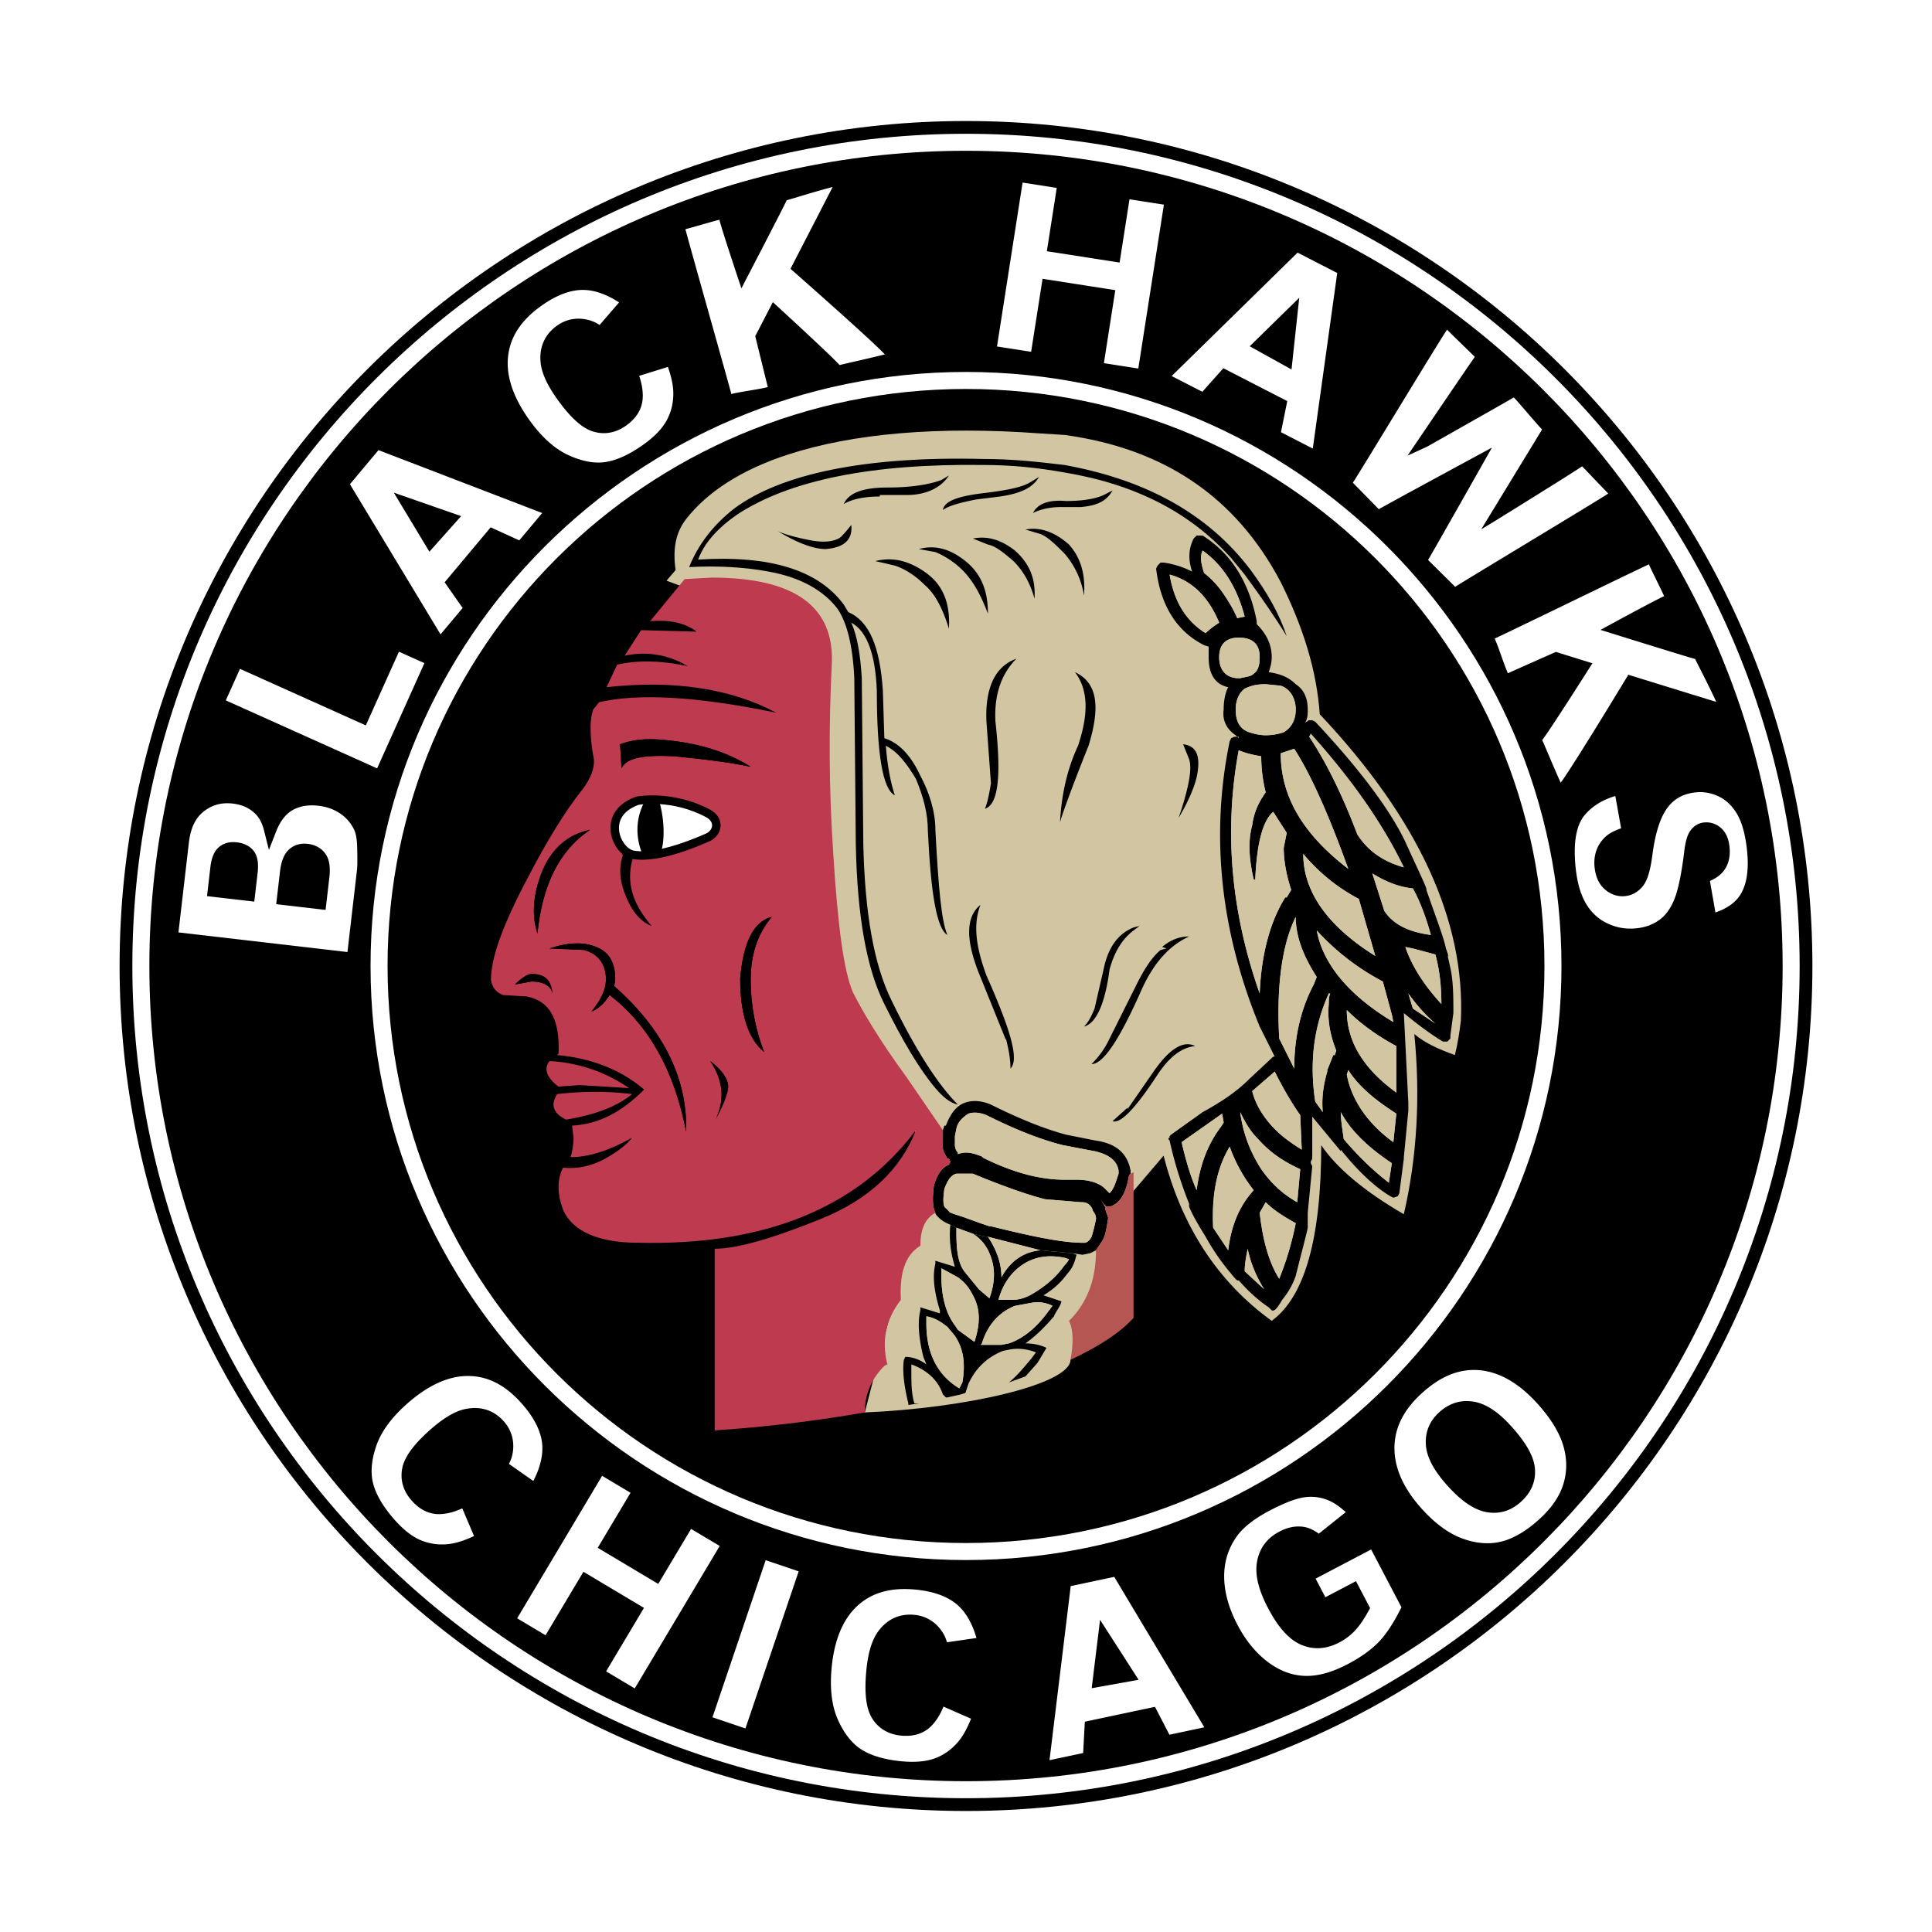 <svg xmlns="http://www.w3.org/2000/svg" width="2500" height="2500" viewBox="0 0 192.756 192.756"><g fill-rule="evenodd" clip-rule="evenodd"><path fill="#fff" d="M0 0h192.756v192.756H0V0z"/><path d="M11.932 96.38c0 46.484 37.883 84.303 84.446 84.303 46.563 0 84.446-37.818 84.446-84.303 0-46.487-37.883-84.307-84.446-84.307-46.563 0-84.446 37.82-84.446 84.307z"/><path d="M13.205 96.38c0 45.782 37.312 83.029 83.174 83.029s83.172-37.247 83.172-83.029c0-45.785-37.311-83.033-83.172-83.033S13.205 50.595 13.205 96.38z" fill="#fff"/><path d="M14.903 96.38c0 44.847 36.55 81.332 81.476 81.332 44.924 0 81.475-36.485 81.475-81.332 0-44.849-36.551-81.336-81.475-81.336-44.926 0-81.476 36.487-81.476 81.336z"/><path d="M36.969 96.38c0 32.68 26.651 59.266 59.41 59.266 32.758 0 59.409-26.586 59.409-59.266 0-32.682-26.65-59.27-59.409-59.27s-59.41 26.588-59.41 59.27z" fill="#fff"/><path d="M154.09 96.38c0 31.793-25.838 57.568-57.711 57.568-31.874 0-57.712-25.775-57.712-57.568 0-31.796 25.838-57.572 57.712-57.572 31.873 0 57.711 25.776 57.711 57.572z"/><path d="M46.776 137.282c-1.96-.031-4.018.887-6.115 2.727-1.582 1.388-2.632 2.819-3.123 4.255-.484 1.417-.588 2.682-.307 3.757.29 1.109.996 2.31 2.098 3.566.895 1.02 1.79 1.722 2.659 2.085a5.546 5.546 0 0 0 2.765.379c.8-.087 1.659-.387 2.542-.799l-1.174-2.764c-.81.371-1.554.562-2.255.577-1.045.023-1.992-.438-2.813-1.375-.842-.96-1.157-2.087-.909-3.26.234-1.111 1.164-2.367 2.842-3.84 1.361-1.194 2.534-1.861 3.584-2.039 1.462-.262 2.746.179 3.708 1.274a3.67 3.67 0 0 1 .85 1.663 3.926 3.926 0 0 1-.064 1.852c-.055.211-.157.45-.289.712l2.434 1.706c.648-1.254.961-2.446.894-3.548-.082-1.317-.759-2.711-2.012-4.139-1.621-1.846-3.36-2.759-5.315-2.789zM68.949 152.538l-3.274 5.489-6.04-3.603 3.274-5.49-2.834-1.69-8.478 14.214 2.835 1.69c.68-1.142 3.777-6.332 3.777-6.332l6.04 3.603-3.777 6.332 2.856 1.704 8.478-14.214-2.857-1.703zM76.393 155.659l-5.31 15.675 3.29 1.114 5.311-15.674-3.291-1.115zM85.556 160.203c-1.448 1.322-2.317 3.4-2.583 6.177-.2 2.096.016 3.858.643 5.238.619 1.365 1.41 2.355 2.351 2.946.972.609 2.308.999 3.972 1.158 1.351.13 2.483.027 3.365-.304.868-.325 1.632-.871 2.274-1.619.522-.612.943-1.418 1.303-2.324l-2.75-1.207c-.335.824-.746 1.474-1.247 1.966-.745.733-1.75 1.046-2.991.927-1.271-.122-2.272-.727-2.896-1.749-.591-.971-.776-2.522-.563-4.745.173-1.803.569-3.093 1.212-3.941.885-1.192 2.122-1.752 3.573-1.613a3.65 3.65 0 0 1 1.76.629c.502.348.914.816 1.222 1.392.104.191.195.436.278.716l2.942-.426c-.387-1.356-.977-2.44-1.781-3.195-.964-.904-2.411-1.454-4.303-1.635-2.445-.236-4.337.292-5.781 1.609zM106.826 158.246c-.129 1.058-1.871 15.359-2.117 17.367l3.357-.712c.045-.816.168-3.127.168-3.127l6.998-1.484 1.441 2.783 3.484-.738a51454.03 51454.03 0 0 1-8.99-15.011l-4.341.922zm2.092 10.189l.836-6.825 3.846 5.985-4.682.84zM123.35 153.345c-.834 1.213-1.23 2.526-1.213 4.014.018 1.511.463 3.107 1.322 4.744.816 1.558 1.83 2.801 3.012 3.695 1.158.878 2.348 1.337 3.635 1.402 1.289.066 2.758-.329 4.367-1.174 1.334-.699 2.404-1.478 3.182-2.312.723-.774 1.451-1.913 2.17-3.357l-3.025-5.765c-1.055.555-4.486 2.354-5.541 2.909l.973 1.855 3.053-1.603 1.412 2.689-.225.4c-.432.774-.85 1.375-1.279 1.835a5.789 5.789 0 0 1-1.562 1.185c-1.311.688-2.602.763-3.842.224-1.189-.518-2.264-1.715-3.283-3.659-.965-1.837-1.32-3.35-1.09-4.624.24-1.338.99-2.346 2.227-2.994.832-.438 1.65-.596 2.436-.471.539.086 1.031.343 1.5.677.607-.484 1.852-1.481 2.689-2.15-.529-.476-1.064-.879-1.611-1.124a4.5 4.5 0 0 0-2.369-.376c-.867.091-2.082.543-3.611 1.346-1.564.818-2.683 1.706-3.327 2.634zM139.123 144.479h.002c-.006 2.021.928 4.077 2.777 6.111 1.334 1.467 2.709 2.456 4.09 2.941 1.355.477 2.641.565 3.824.265 1.211-.308 2.475-1.056 3.758-2.221 1.248-1.134 2.062-2.336 2.422-3.573.365-1.249.352-2.49-.037-3.794-.395-1.322-1.275-2.742-2.617-4.22-1.82-2.002-3.748-3.106-5.729-3.283-1.98-.176-3.861.573-5.752 2.291-1.836 1.671-2.732 3.465-2.738 5.483zm5.348 3.812c-1.396-1.536-2.119-2.88-2.209-4.108-.094-1.29.352-2.392 1.322-3.274 1.002-.911 2.152-1.271 3.42-1.069 1.211.193 2.434.983 3.736 2.416 1.52 1.671 2.305 3.065 2.4 4.263.104 1.265-.363 2.378-1.387 3.309-1.002.909-2.152 1.259-3.428 1.039-1.208-.212-2.47-1.054-3.854-2.576zM17.804 93.027l16.861 1.959.955-8.217c.027-.237.053-.818.016-2.236-.025-.979-.18-1.496-.305-1.756a4.012 4.012 0 0 0-1.377-1.6c-.613-.424-1.345-.689-2.175-.785-1.01-.118-1.878.027-2.582.429-.694.397-1.246 1.111-1.642 2.122l-.725 1.855-.485-1.932c-.176-.703-.458-1.255-.839-1.639-.596-.601-1.34-.945-2.273-1.054-1.115-.13-2.063.126-2.899.78-.833.652-1.32 1.668-1.487 3.105-.002.003-.915 7.867-1.043 8.969zm6.933-3.146l-4.083-.474.337-2.898c.111-.955.393-1.609.861-2 .473-.394 1.071-.551 1.778-.469.746.086 1.314.379 1.688.868.373.489.499 1.204.385 2.184l-.333 2.864-.633-.075zm7.114.827l-4.294-.499.376-3.238c.124-1.072.425-1.803.918-2.236.506-.443 1.126-.626 1.845-.542.754.087 1.343.409 1.749.956.403.542.539 1.321.417 2.382l-.378 3.251-.633-.074zM22.53 69.877l15.095 6.783 4.719-10.499-2.541-1.142-3.305 7.354-12.556-5.643c-.388.868-1.023 2.28-1.412 3.147zM50.695 35.521c-.227 1.947.479 4.086 2.1 6.358 1.222 1.713 2.542 2.902 3.92 3.533 1.362.625 2.609.854 3.707.683 1.133-.177 2.397-.759 3.759-1.729 1.104-.788 1.893-1.608 2.341-2.436.442-.815.662-1.728.654-2.713-.006-.805-.217-1.69-.539-2.61l-2.868.892c.288.843.403 1.602.348 2.302-.081 1.042-.636 1.938-1.65 2.66-1.04.742-2.193.942-3.334.578-1.083-.344-2.239-1.396-3.535-3.212-1.052-1.474-1.599-2.708-1.67-3.771-.114-1.48.453-2.714 1.64-3.561a3.667 3.667 0 0 1 1.741-.679 3.918 3.918 0 0 1 1.835.249c.204.077.433.202.679.359l1.943-2.251c-1.183-.77-2.338-1.202-3.441-1.244-1.319-.051-2.773.482-4.32 1.586-2.001 1.426-3.083 3.064-3.31 5.006zM78.49 19.977c-.303.685-4.52 8.788-4.52 8.788s-1.874-5.578-2.197-6.842c-.92.235-2.469.708-3.39.942.362 1.422 4.22 15.023 4.583 16.446.92-.235 2.72-.456 3.641-.69-.274-1.076-1.255-5.085-1.255-5.085l1.757-3.39s6.056 5.551 6.654 6.278c.657-.167 3.03-.688 4.52-1.067-1.577-1.658-9.416-8.538-9.416-8.538s3.118-6.041 4.206-8.161c-1.762.449-4.083 1.191-4.583 1.319zM112.689 19.882l-.986 6.315-7.258-1.133.986-6.315-3.408-.533-2.553 16.352 3.406.532c.207-1.313 1.139-7.285 1.139-7.285l7.258 1.134s-.934 5.971-1.137 7.284l3.432.536c.227-1.45 2.326-14.901 2.555-16.352l-3.434-.535zM157.848 46.525c-1.018.701-8.574 5.379-8.574 5.379l-1.492.905s5.471-8.969 6.072-9.959c-.582-.593-2.24-2.603-2.822-3.196-1.004.584-8.629 4.9-8.629 4.9l-1.971.905s5.99-8.847 6.711-9.852c-.549-.559-2.033-1.967-2.77-2.717-.994 1.475-8.723 14.267-9.4 15.271l2.594 2.641c1.018-.594 11.281-6.141 11.281-6.141s-5.76 10.194-6.369 11.201c.588.599 2.086 2.061 2.701 2.686 1.016-.662 13.789-8.336 15.277-9.307-.732-.746-2.062-2.159-2.609-2.716zM34.912 48.311l9.041 14.979 2.205-2.631-1.796-2.564 4.593-5.484 2.853 1.303 2.287-2.729-16.332-6.276c-.547.651-2.305 2.75-2.851 3.402zm7.929 6.732l-3.55-5.891 6.718 2.341-3.168 3.55zM129.459 25.204c-.764.75-11.107 10.891-12.561 12.313l3.061 1.573 2.096-2.352 6.375 3.278-.627 3.105 3.174 1.631 2.439-17.515c-.758-.388-3.199-1.643-3.957-2.033zm-4.775 9.343l4.941-4.837-.77 7.15-4.171-2.313zM169.127 65.748c-.727-.179-9.445-2.904-9.445-2.904s5.162-2.826 6.35-3.366c-.393-.864-1.131-2.307-1.523-3.172-1.336.607-14.047 6.795-15.383 7.403.393.864.926 2.597 1.318 3.462 1.012-.459 4.785-2.13 4.785-2.13l3.646 1.135s-4.398 6.937-5.01 7.653c.279.618 1.209 2.862 1.846 4.262 1.354-1.844 6.748-10.77 6.748-10.77s6.494 2.007 8.771 2.706c-.75-1.655-1.888-3.81-2.103-4.279zM173.256 81.129c-.496-.803-1.096-1.355-1.83-1.691a4.235 4.235 0 0 0-2.281-.379c-1.189.13-2.094.623-2.762 1.504-.719.938-1.227 2.503-1.512 4.656-.203 1.597-.502 2.603-.939 3.159-.469.596-1.084.95-1.777 1.025-.725.08-1.422-.145-2.016-.65-.588-.5-.938-1.238-1.043-2.192-.139-1.249.252-2.327 1.127-3.117.377-.339.906-.591 1.516-.806l-.578-3.221c-1.234.365-2.236.966-3.014 1.854-.9 1.026-1.215 2.849-.932 5.417.162 1.474.523 2.674 1.078 3.563.539.866 1.238 1.489 2.139 1.904.914.42 1.852.57 2.869.458.855-.094 1.58-.358 2.221-.808.615-.434 1.115-1.099 1.484-1.976.404-.953.746-2.559 1.018-4.771.129-1.124.332-1.811.656-2.221.418-.565.945-.737 1.312-.776a2.177 2.177 0 0 1 1.713.549c.473.415.758 1.037.846 1.85.104.938-.074 1.731-.525 2.358-.324.449-.805.807-1.426 1.073.137.792.377 2.155.549 3.145 1.158-.396 2.008-.991 2.504-1.799.637-1.038.852-2.539.643-4.458-.177-1.594-.525-2.821-1.04-3.65z" fill="#fff"/><path d="M111.361 120.854l4.732-5.554c1.797 7.041 5.393 12.583 10.785 16.479 3.297-2.398 4.943-8.239 4.943-17.526 1.498 2.247 4.344 4.643 8.24 6.889 1.348-5.841 1.646-11.832 1.047-17.976 1.049.898 2.396 1.498 4.045 2.1.301-1.201.451-2.248.6-3.446.449-9.888-4.193-20.074-14.08-30.561-.301-4.345-1.648-8.688-3.895-13.183-4.494-8.539-11.686-13.332-21.572-14.682l-2.396-.149c-10.188-.75-18.727 0-25.168 2.099-4.644 1.497-8.09 3.745-10.187 6.441-1.049 1.347-1.348 2.995-1.049 5.092l-.908 1.06 13.361 4.911-.346 22.119 4.839 19.009 8.641 11.061-6.712 25.882c10.071-.421 20.467-2.798 20.525-5.245l5.289-13.352-.734-1.468z" fill="#d1c6a1"/><path d="M98.117 46.391c2.996 0 5.543.3 8.09.749 7.189 1.199 12.584 4.045 16.627 8.54l1.35 1.648c1.648 2.246 2.996 4.193 4.193 6.141-.748-2.247-1.947-4.344-3.594-6.591-4.195-5.542-10.336-8.988-18.576-10.486-2.547-.299-5.094-.6-8.09-.6-11.836-.299-20.224 1.499-24.867 4.944-2.098 1.647-3.597 3.596-4.495 5.843 2.846-.15 5.543 0 7.939.449 3.297.599 5.542 1.947 6.891 3.745.9 1.348 1.499 3.596 1.648 6.891l.15 16.629c.149 7.04 1.047 12.283 2.846 15.878 1.795 3.596 3.445 6.441 5.092 8.39.749.898 1.499 1.497 2.247 1.647-1.947-1.948-4.194-5.393-6.591-10.336-1.799-3.596-2.698-8.839-2.846-15.73l-.15-16.479c-.149-2.397-.449-4.194-1.048-5.543 1.647.899 2.397 3.296 2.548 6.742 0 6.441.598 9.887 1.796 10.486-.447-1.348-.747-2.996-.897-4.942 1.198.598 2.096 1.795 2.996 3.293.75 1.799 1.199 3.447 1.199 5.244.299 6.292.897 9.737 1.947 10.337-.6-1.349-.899-4.793-1.199-10.486 0-1.798-.599-3.745-1.497-5.393-.899-1.948-2.098-3.297-3.595-3.746l-.15-4.793c-.299-4.344-1.347-6.892-3.446-7.79l-.449-.748c-2.546-3.447-7.34-4.944-14.531-4.495.6-1.648 1.947-3.146 3.896-4.495 5.241-3.444 13.481-5.093 24.566-4.943z"/><path d="M119.988 53.433h-.6l-.299.298c-.449.9-.602 1.949-.15 3.296a9.058 9.058 0 0 0-2.846-.899h-.301l-.299.299-.148.299c.447 3.746 2.096 6.293 4.791 7.642l.451.149v-.149 1.198c0 1.649.6 2.697 1.947 2.997-.301.599-.449 1.348-.449 2.247-.15 1.048.299 1.946 1.199 2.546l.299.3v-.149h-.449l-.301.149-.148.3c-1.949 9.438-.9 19.025 2.994 28.463l1.5 2.996c-.15 0-.15 0-.301.149l-2.246 2.098.299-.15-.299.15c-1.348 1.348-2.996 2.396-4.645 3.296l-3.146 2.247-.148.148v.15c-.15 0-.15.15 0 .299a40.263 40.263 0 0 0 1.947 6.293v.3c.299.747.898 1.799 1.646 2.995a22.578 22.578 0 0 0 2.098 3.146c.75.899 1.049 1.348 1.199 1.197 1.049 1.201 2.096 2.1 2.996 2.697l.299.3c.301.149.6-.3 1.049-1.048.6-.748 1.049-1.5 1.348-2.397.6-2.396 1.049-4.045 1.199-4.794v-1.497l.449-4.645-.148-.3v-.15l.148-.299v-4.195l2.848 3.447v-.151c1.797 2.249 3.443 3.746 4.941 4.645l.301.149.449-.149.15-.301.449-3.444v-.15l.449-4.644v-.749l-.449-8.987c1.797 1.497 3.146 2.396 3.895 2.846h.449l.299-.3v-.3l.301-2.246c0-1.499 0-3.147-.301-4.495l-.299-1.348c.15.449.15.15-.15-.599-.15-.899-.898-2.846-1.947-5.843.148 0-.6-1.499-2.098-4.794-1.498-3.146-4.492-7.19-8.988-11.985l-.299-.149h-.299c-.15 0-.15.149-.301.149l-.148.151c.299-.451.299-.899.299-1.348 0-1.049-.299-1.948-1.199-2.547-.748-.749-1.646-1.048-2.695-1.198.148-.45.299-.899.299-1.499 0-1.349-.6-2.396-1.498-3.295v-.301c-.748-3.894-2.547-6.741-5.393-8.537zm4.196 8.088l-.75.151c-.299-.749-.748-1.499-1.348-2.398-.6-.898-1.35-1.648-1.949-2.097-.299-.898-.447-1.648-.148-2.248 2.097 1.499 3.445 3.746 4.195 6.592zm-2.547.599c-.449.3-.9.6-1.35 1.05-1.947-1.2-3.146-3.147-3.594-5.842 2.246.599 3.895 2.246 4.944 4.792zm4.043 3.446c0 .749-.148 1.348-.598 1.649-.299.299-.75.299-1.35.448h-.148c-1.199 0-1.947-.749-1.947-2.097 0-1.349.748-1.948 1.947-1.948 1.348 0 2.096.599 2.096 1.948zm.599 2.697l1.5.15c.898.299 1.496 1.198 1.496 2.396 0 1.048-.447 1.797-1.197 2.247a5.613 5.613 0 0 1-1.799.299c-.6 0-1.197-.149-1.646-.299-.9-.301-1.348-1.05-1.348-2.247 0-.899.299-1.648.898-2.097.6-.299 1.198-.449 2.096-.449zm1.5 6.89l1.346-.449c1.65 2.547 3.447 6.591 5.395 11.984-4.495-3.444-6.741-7.189-6.741-11.535zm-4.195-.299c.748.299 1.348.449 2.248.598 0 1.199.148 2.398.447 3.597-.748 1.048-1.197 2.097-1.348 3.294-.449 1.648-.299 3.446.15 5.393.15 0 .15.15.15.15.148-3.745.748-5.992 1.797-6.891l1.348 2.098-.299 1.498c0 1.348.299 2.847.75 4.195l-.451.75h-.148c-1.5 2.396-2.396 5.691-2.549 9.586-2.845-8.089-3.593-16.179-2.095-24.268zm7.041-1.348l.15-.3c3.895 4.344 7.039 8.689 9.287 13.332-2.098-.6-3.596-1.648-4.645-3.294-1.646-4.346-3.294-7.491-4.792-9.738zm4.943 16.178l1.646 5.694c-4.793-2.997-7.189-6.442-7.189-10.188a18.24 18.24 0 0 0 5.543 4.494zm-6.293 1.798c0 1.947.75 3.896 2.098 5.993l-.299.748c-1.35 2.548-1.949 5.394-1.949 8.39l-1.496-2.996c-.299-5.244.299-9.438 1.646-12.135zm11.686-2.846c.748 1.349 1.348 2.996 1.797 4.645-2.246-.3-3.744-1.05-4.643-2.397l-1.199-3.745c1.199.748 2.547 1.348 4.045 1.497zm-.75 5.842l.75.151 2.248.599c.449 1.647.598 3.296.598 4.943-1.797-1.948-2.995-3.895-3.596-5.693zm.75 6.143l-.449-1.499c.748 1.049 1.646 2.098 2.697 2.996l-2.248-1.497zm-2.098.599l.15.748c-4.494-2.695-7.041-5.841-7.641-9.138a23.883 23.883 0 0 0 6.592 5.093l.899 3.297zm-6.142-2.098c-.148.3-.148.75-.148 1.049-.15 1.648.148 3.146.748 4.645l-.148.45h-.15l-.6 1.497v.149c-.299 1.049-.6 2.397-.449 4.045l-.75-1.05c-.598-3.895-.148-7.489 1.35-10.785h.147zm1.648 8.089l.15-.448c1.049 1.647 2.695 2.997 4.793 4.344l-.299 2.847c-2.695-1.949-4.195-4.346-4.644-6.743zm-.301 6.442c-.148-1.05-.297-1.948-.297-2.696 1.047 1.947 2.844 3.595 5.092 5.093l-.299 1.948c-1.349-1.048-2.845-2.397-4.496-4.345zm-4.343-2.396l.15 3.444c-1.197-.748-2.246-1.497-3.146-2.547-.896-1.048-1.496-2.097-1.797-3.295l2.248-1.947c.898 1.797 1.797 3.296 2.545 4.345zm4.644-10.486c1.35 1.348 2.996 2.546 4.943 3.596v4.643c-3.294-2.398-4.943-5.094-4.943-8.239zm-4.644 15.878l-.299 3.296c-1.348-.75-2.547-1.8-3.594-3.296-1.049-1.648-1.799-3.445-2.1-5.692.451.897.9 1.798 1.799 2.696 1.198 1.348 2.547 2.246 4.194 2.996zm-10.336 2.097c-.598-1.349-1.049-2.847-1.498-4.793l4.045-2.847.15.898-.301.45c-1.347 1.799-2.096 3.896-2.396 6.292zm5.693 0c-1.498 1.648-2.248 3.596-2.547 5.993l-1.498-2.248c-.15-3.146.299-5.842 1.648-8.089a15.364 15.364 0 0 0 2.397 4.344zm.598 2.248l.6-1.049c.9.898 1.949 1.498 2.996 2.097a30.843 30.843 0 0 1-1.646 5.542c-1.05-1.646-1.65-3.894-1.95-6.59zm.451 7.639l-1.947-1.797c0-.75.148-1.498.299-2.247.3 1.497.898 2.847 1.648 4.044z"/><path d="M123.434 61.672l.75-.151c-.75-2.846-2.098-5.094-4.195-6.592-.299.6-.15 1.349.148 2.248.6.449 1.35 1.199 1.949 2.097.6.899 1.049 1.649 1.348 2.398zM120.287 63.17c.449-.45.9-.75 1.35-1.05-1.049-2.546-2.697-4.193-4.943-4.792.447 2.694 1.646 4.642 3.593 5.842zM125.082 67.215c.449-.301.598-.9.598-1.649 0-1.349-.748-1.948-2.096-1.948-1.199 0-1.947.599-1.947 1.948 0 1.348.748 2.097 1.947 2.097h.148c.6-.149 1.051-.149 1.35-.448zM127.779 68.413l-1.5-.15c-.898 0-1.496.15-2.096.45-.6.449-.898 1.198-.898 2.097 0 1.197.447 1.946 1.348 2.247.449.149 1.047.299 1.646.299.75 0 1.35-.149 1.799-.299.75-.45 1.197-1.199 1.197-2.247 0-1.199-.597-2.098-1.496-2.397zM129.125 74.704c-.447.15-.896.3-1.346.449 0 4.345 2.246 8.09 6.74 11.535-1.947-5.393-3.744-9.437-5.394-11.984zM125.832 75.453c-.9-.149-1.5-.299-2.248-.598-1.498 8.088-.75 16.179 2.096 24.268.152-3.895 1.049-7.19 2.549-9.586h.148l.451-.75c-.451-1.349-.75-2.848-.75-4.195l.299-1.498-1.348-2.098c-1.049.899-1.648 3.146-1.797 6.891 0 0 0-.15-.15-.15-.449-1.947-.6-3.745-.15-5.393.15-1.197.6-2.247 1.348-3.294a14.767 14.767 0 0 1-.448-3.597zM130.775 73.206l-.15.3c1.498 2.248 3.146 5.393 4.793 9.738 1.049 1.646 2.547 2.695 4.645 3.294-2.249-4.643-5.393-8.988-9.288-13.332zM137.215 95.377l-1.646-5.694a18.226 18.226 0 0 1-5.543-4.494c-.001 3.747 2.396 7.191 7.189 10.188zM131.373 97.475c-1.348-2.097-2.098-4.045-2.098-5.993-1.348 2.697-1.945 6.891-1.646 12.134l1.496 2.996c0-2.996.6-5.842 1.949-8.39l.299-.747zM142.758 93.28c-.449-1.648-1.049-3.296-1.797-4.645-1.498-.148-2.846-.749-4.045-1.498l1.199 3.745c.899 1.348 2.397 2.098 4.643 2.398zM140.961 94.629l-.75-.151c.602 1.799 1.799 3.745 3.596 5.693 0-1.647-.148-3.296-.598-4.943l-2.248-.599zM140.512 99.122l.449 1.499 2.248 1.497c-1.051-.898-1.949-1.947-2.697-2.996zM139.014 101.968l-.15-.748-.898-3.297a23.898 23.898 0 0 1-6.592-5.093c.599 3.297 3.146 6.442 7.64 9.138zM132.572 100.171c0-.299 0-.749.148-1.049h-.148c-1.498 3.296-1.947 6.891-1.35 10.785l.75 1.05c-.15-1.647.15-2.996.449-4.045v-.149l.6-1.497h.15l.148-.45c-.598-1.5-.897-2.997-.747-4.645zM134.52 106.763l-.15.448c.449 2.397 1.949 4.794 4.645 6.742l.299-2.847c-2.099-1.346-3.746-2.696-4.794-4.343zM133.771 110.957c0 .748.148 1.646.297 2.696 1.65 1.947 3.146 3.297 4.496 4.345l.299-1.948c-2.248-1.498-4.045-3.146-5.092-5.093zM129.875 114.701l-.15-3.444c-.748-1.049-1.646-2.548-2.545-4.345l-2.248 1.947c.301 1.198.9 2.247 1.797 3.295.9 1.05 1.949 1.799 3.146 2.547zM139.312 104.366c-1.947-1.05-3.594-2.248-4.943-3.596 0 3.146 1.648 5.842 4.943 8.238v-4.642zM129.426 119.945l.299-3.296c-1.646-.75-2.996-1.648-4.193-2.996-.898-.898-1.348-1.799-1.799-2.696.301 2.247 1.051 4.044 2.1 5.692 1.046 1.497 2.245 2.546 3.593 3.296zM117.891 113.953c.449 1.946.9 3.444 1.498 4.793.301-2.396 1.049-4.493 2.396-6.291l.301-.45-.15-.898-4.045 2.846zM125.082 118.746a15.336 15.336 0 0 1-2.396-4.344c-1.35 2.247-1.799 4.943-1.648 8.089l1.498 2.248c.298-2.397 1.048-4.344 2.546-5.993zM126.279 119.945l-.6 1.049c.301 2.696.9 4.943 1.949 6.59a30.761 30.761 0 0 0 1.646-5.542c-1.045-.599-2.094-1.198-2.995-2.097zM124.184 126.836l1.947 1.797c-.75-1.197-1.348-2.547-1.648-4.044-.151.749-.299 1.497-.299 2.247z" fill="#d1c6a1"/><path d="M112.648 117.249l.15-.149v-.301c-.301-1.648-1.35-2.696-3.447-2.997l-2.996-.598c-2.246-.601-4.793-1.648-7.488-2.996-1.049-.448-1.95-.448-2.698-.15-.75.3-1.348 1.049-1.797 2.247h-.15l-.151.45v1.796c0 .301.301.749.451 1.049h.149l.15.299v.15l-.15.15c-.749.3-1.199 1.049-1.498 2.097-.15 1.198-.15 2.098.149 2.697 0 .147.149.3.3.449.149.149.449.449 1.199.75l.599.298 1.648.601.598.148.752.149h.148l5.244 1.35 3.146.299 1.047.15.75-.15.598-.299.6-.899c.299-.45.449-1.198.6-2.247v-.149c-.15-.449-.301-.75-.301-1.049l-.449-.75.301.45.299.3h.299c1.05-.299 1.648-1.349 1.948-3.145zm-1.048-.45v.301c-.301.898-.449 1.497-.9 1.945l-.449-.448c-.598-.599-1.646-.898-2.846-.898h-1.197c-2.547 0-5.242-.748-8.24-2.248h.15c-1.049-.449-1.797-.598-2.547-.3v-.149a1.138 1.138 0 0 1-.299-.748v-.299-.601l.149-.749c.15-.749.75-1.198 1.199-1.497.45-.149 1.047-.149 1.799.15 2.695 1.347 5.242 2.396 7.639 2.996l3.146.6c1.347.296 2.245.897 2.396 1.945zm-16.18.301h1.648c3.596 1.497 5.992 2.246 7.189 2.545l3.598.301h.148c.449 0 .898.298 1.049.898.15.15.299.45.299.749a15.12 15.12 0 0 1-.449 1.797c-.148.301-.299.45-.6.601h-.299c-1.947 0-4.943-.601-9.137-1.648h-.152l-.896-.3-1.649-.599c-.899-.302-1.498-.449-1.498-.6l-.299-.3c-.301-.149-.301-.899-.15-1.947.3-.748.599-1.348 1.198-1.497z"/><path d="M111.6 117.1v-.301c-.15-1.048-1.049-1.648-2.396-1.946l-3.146-.6c-2.396-.6-4.943-1.649-7.639-2.996-.752-.3-1.35-.3-1.799-.15-.449.299-1.049.748-1.199 1.497l-.149.749v.9c0 .299.149.6.299.748v.149c.75-.298 1.499-.149 2.547.3h-.15c2.998 1.5 5.693 2.248 8.24 2.248h1.197c1.199 0 2.248.3 2.846.898l.449.448c.45-.447.599-1.046.9-1.944zM97.068 117.1H95.42c-.599.149-.898.749-1.197 1.497-.151 1.048-.151 1.798.15 1.947l.299.3c0 .15.599.298 1.498.6l1.649.599.896.3h.152c4.193 1.048 7.189 1.648 9.137 1.648h.299c.301-.15.451-.3.6-.601.15-.449.301-1.048.449-1.797a1.14 1.14 0 0 0-.299-.749c-.15-.601-.6-.898-1.049-.898h-.148l-3.598-.301c-1.197-.299-3.594-1.048-7.19-2.545z" fill="#d1c6a1"/><path d="M112.799 117.1l-.15.149c-.301 1.796-.898 2.846-1.949 3.146h-.3l-.299-.3-.301-.45.449.75c0 .299.15.6.301 1.049v.149c-.15 1.049-.301 1.797-.6 2.247l-.6.899c0 2.696-.748 4.943-2.395 6.74l-.301.3c.449.899.449 2.247.15 3.894 2.846-1.348 4.943-2.694 6.291-4.193v-14.53l-.296.15z" fill="#b65652"/><path d="M94.071 114.103v-1.347l-3.595-5.244c-2.846-3.895-4.494-6.74-5.392-8.539-.899-2.097-1.499-6.591-1.948-13.782-.45-6.591-.45-12.883-.15-18.875.301-5.842-3.744-8.689-11.984-8.689l-2.695.15-3.445 4.194c1.947-.149 3.445.15 4.645 1.049l-5.543-.15-1.648 2.547c2.096-.45 4.344-.15 6.292 1.049-2.696-.6-5.094-.6-7.04-.151l-1.05 2.248c6.741-.75 12.434.149 16.928 2.546-7.939-1.648-13.783-1.947-17.677-1.048l-.6.749-.149.6c-.15.749-.15 2.097.149 3.894.3 1.049-.149 2.247-1.048 3.446-1.798 2.247-3.595 5.243-5.394 8.688-2.546 4.793-3.745 8.09-3.745 10.337.149.749.449 1.197 1.199 1.498l2.396.149c2.249.45 3.297 2.247 3.147 5.692l-.15.151c3.446.298 6.442 1.497 8.69 3.443-2.248 2.248-4.496 3.445-7.192 3.596l.149 1.198c0 .75-.149 1.498-.3 1.947 1.949 0 4.045-.749 6.143-1.947-.448.6-1.348 1.35-2.696 2.098-1.348.749-2.846 1.049-4.195.899-.599 1.198-.599 2.545 0 4.193.9 2.097 3.446 3.297 7.491 3.297 12.583.3 21.872-3.446 27.714-11.235-1.498 3.895-4.643 6.89-9.438 8.838-4.794 1.947-8.388 2.996-10.636 2.996v18.126c6.591-.45 11.535-1.198 14.979-1.797 0-1.948.75-3.446 1.949-4.644l.299-.151c-.6-2.396-.15-4.494 1.348-6.44-.15-2.696.449-4.494 1.948-5.393 0-1.648.45-2.697 1.497-3.296-.299-.6-.299-1.499-.149-2.697.298-1.048.749-1.797 1.498-2.097l.15-.301-.15-.299h-.149c-.149-.3-.451-.748-.451-1.049v-.447h-.002zM53.625 93.13c-.599-1.797-.449-3.895.45-6.142.898-2.246 2.545-3.744 4.793-4.194-3.145 2.096-4.792 5.693-5.243 10.336zm8.239-18.875c1.199-.449 2.546-.6 4.195-.449 3.595.298 6.443 1.198 8.838 2.696-2.097-.45-4.643-.749-7.64-1.049-2.995-.149-4.794.15-5.243 1.199l-.15-2.397zm9.967 9.082c-.454.84-2.241 1.53-2.453 1.635-3.571 1.764-6.283.774-6.325.946-.527 2.117.009 4.216 1.958 6.462-1.199-.449-2.098-1.647-2.697-3.295-.45-1.198-.615-2.42-.165-3.769 0 0-3.012-2.453-.129-5.035l-.947-.086c.75-.899 3.12-1.534 6.369-.818 5.078 1.119 4.604 2.323 4.604 2.323.302.561-.215 1.637-.215 1.637zM60.366 96.875c-.299-1.199-1.048-1.798-2.096-2.097l-3.446-.149c1.347-.45 2.547-.601 3.595-.45 1.648.299 2.546 1.049 2.847 2.396.149.6.149 1.348 0 1.798 4.943 4.345 7.34 9.288 7.19 14.531-1.198-6.142-3.744-10.636-7.64-13.632-.45.748-1.049 1.349-1.797 1.647 1.196-1.497 1.648-2.696 1.347-4.044zm16.629-5.393c-1.499 1.798-2.098 3.896-2.098 6.292s.449 4.943 1.348 7.189c-1.647-1.348-2.396-3.894-2.396-7.34.3-3.595 1.347-5.691 3.146-6.141zm-6.142 14.382c1.198.898 1.797 1.797 1.797 2.546 0 .599-.449 1.798-1.348 3.444 1.048-1.947.899-4.044-.449-5.99zm-15.729-6.742c-.15-.749-.9-1.199-2.098-1.199l-1.648.3c.749-.748 1.348-1.048 1.648-1.048 1.348 0 1.948.599 2.098 1.947z" fill="#bd3a4f"/><path d="M54.076 86.988c-.899 2.248-1.049 4.345-.45 6.142.45-4.643 2.097-8.24 5.243-10.336-2.248.45-3.895 1.948-4.793 4.194zM66.059 73.806c-1.649-.15-2.997 0-4.195.449l.151 2.397c.449-1.049 2.248-1.349 5.243-1.199 2.997.301 5.543.599 7.64 1.049-2.396-1.498-5.244-2.398-8.839-2.696zM58.27 94.778c1.048.299 1.797.898 2.096 2.097.3 1.348-.151 2.547-1.348 4.045.749-.299 1.348-.899 1.797-1.647 3.896 2.996 6.441 7.49 7.64 13.632.15-5.243-2.247-10.187-7.19-14.531.149-.45.149-1.198 0-1.798-.3-1.348-1.199-2.098-2.847-2.396-1.048-.15-2.248 0-3.595.45l3.447.148zM74.897 97.774c0-2.397.599-4.494 2.098-6.292-1.799.45-2.846 2.546-3.146 6.142 0 3.446.748 5.992 2.396 7.34-.899-2.246-1.348-4.793-1.348-7.19zM72.65 108.41c0-.749-.599-1.647-1.797-2.546 1.348 1.945 1.497 4.043.449 5.99.899-1.646 1.348-2.845 1.348-3.444zM53.026 97.923c1.198 0 1.948.45 2.098 1.199-.15-1.348-.75-1.947-2.098-1.947-.3 0-.899.3-1.648 1.048l1.648-.3zM94.671 116.2l.15-.15v-.151l-.15.301zM107.404 125.188l-.447-.15-3.146-.299c-1.648.149-2.996 1.048-3.896 2.696 0-1.35-.449-2.696-1.348-4.046h-.148l-.752-.149-.598-.148a4.107 4.107 0 0 1 1.646 1.946c.602 1.348.602 2.846 0 4.494l-1.049-.899-1.346-1.646c-.75-.9-.9-2.247-.9-4.046v-.449l-.599-.298c-.15 1.347 0 2.695.449 4.192l-1.948-.599v.299c-.299 1.199-.149 2.698.449 4.645v.3l-1.946-.6v.3c-.3 1.198-.15 2.847.3 4.644l.299.749c-.599-.45-1.348-.749-2.098-.749l-.149.299c-.151 1.051 0 2.547.45 4.345v.151l1.049-.151h-.449c-.301-1.048-.301-1.946-.301-3.146v-.748c1.648.601 2.696 1.648 3.145 2.996l.301.299h.149l1.349-.299.449-.149.299-.898c.749-1.647 1.948-2.697 3.448-3.296l.748-.15c.898-.148 1.797 0 2.545.3l-.449.599c-.748.9-1.498 1.799-2.246 2.397l1.646-.599 1.199-1.347.898-1.499c-.598-.3-1.348-.45-2.098-.45 1.049-.748 1.947-1.648 2.848-2.697.15-.449.6-.898.748-1.496l-1.797-.6c.748-.449 1.498-1.051 2.098-1.798l.6-.751c.299-.45.448-.9.598-1.499zm-4.494 4.793c.75-.148 1.498 0 2.098.3l-.449.599c-1.199 1.647-2.547 2.697-3.895 3.146l-.75.15h-2.095l.148-.15c.6-1.948 1.799-3.146 3.295-3.745l1.648-.3zm3.297-3.744c-1.049 1.496-2.396 2.396-3.445 2.996-.6.299-1.199.449-1.648.449h-1.498c.451-1.649 1.35-2.847 2.547-3.597 1.197-.748 2.545-.897 4.045-.599l.449.149c-.151.303-.302.451-.45.602zm-12.285 1.048v-.749l1.647.899c.6.448 1.049.899 1.499 1.798.75 1.348.75 2.845.15 4.644l-1.649-1.198-.299-.449c-.897-1.2-1.348-2.849-1.348-4.945zm.6 5.093l.749.9c.899 1.347 1.049 2.845.749 4.643l-.3.6c-2.247-1.348-3.295-3.596-3.295-6.442v-.749c.898.149 1.497.599 2.097 1.048z"/><path d="M105.008 130.281c-.6-.3-1.348-.448-2.098-.3l-1.648.3c-1.496.599-2.695 1.797-3.295 3.745v.15h1.947l.75-.15c1.348-.449 2.695-1.499 3.895-3.146l.449-.599zM102.762 129.233c1.049-.601 2.396-1.5 3.445-2.996.148-.151.299-.3.449-.601l-.449-.149c-1.5-.299-2.848-.149-4.045.599-1.197.75-2.096 1.947-2.547 3.597h1.498c.449 0 1.049-.151 1.649-.45zM93.922 126.536v.749c0 2.096.45 3.745 1.348 4.944l.299.449 1.649 1.198c.6-1.799.6-3.296-.15-4.644-.45-.898-.899-1.35-1.499-1.798l-1.647-.898zM95.271 133.278l-.749-.9c-.6-.449-1.199-.898-2.098-1.049v.749c0 2.847 1.048 5.095 3.295 6.442l.3-.6c.301-1.797.15-3.295-.748-4.642zM95.42 122.491v.449c0 1.799.15 3.146.9 4.046l1.346 1.646 1.049.899c.602-1.648.602-3.146 0-4.494a4.113 4.113 0 0 0-1.646-1.946l-1.649-.6zM98.566 123.39c.898 1.35 1.348 2.696 1.348 4.046.9-1.648 2.248-2.547 3.896-2.696l-5.244-1.35z" fill="#d1c6a1"/><path fill="#f5d23c" d="M93.323 139.718l.3-.151-.3.151z"/><path d="M57.819 108.26l4.944.301a15.268 15.268 0 0 0-7.939-2.696c-.6.748-.299 1.646.898 2.546l2.097-.151zM55.572 109.159l-.149.3c-.449.898-.149 1.647 1.048 2.246 2.696-.448 4.944-1.197 6.591-2.546-2.395-.3-4.942-.3-7.49 0z" fill="#bd3a4f"/><path d="M97.367 49.837l2.398-.3c2.096-.3 3.295-.899 3.895-1.947l-.75.449c-.898.599-2.547.899-5.092 1.198-2.249.3-3.596.75-3.747 1.648.6-.448 1.8-.748 3.296-1.048zM94.671 47.439l-.749.451c-1.198.449-2.996.749-5.393.749-2.547 0-3.896.599-4.345 1.647.749-.448 1.948-.748 3.596-.748v-.15h2.695c1.949-.001 3.447-.75 4.196-1.949zM102.311 52.833l1.5.449c.748.3 1.498 1.049 2.396 1.947a8.429 8.429 0 0 1 1.947 4.197c.148-2.097-.299-3.746-1.498-5.094-1.347-1.2-2.845-1.799-4.345-1.499zM105.906 50.587h1.949c1.646-.15 2.545-.601 3.145-1.648l-.6.298c-.748.45-2.098.75-4.045.75-1.797-.149-2.846.299-3.295 1.198.6-.3 1.499-.598 2.846-.598zM93.323 55.08c.749.3 1.798.899 2.697 1.797 1.049 1.049 1.799 2.397 2.547 4.345 0-2.397-.748-4.045-2.247-5.243-1.499-1.199-2.997-1.648-4.644-1.199l1.647.3zM97.068 53.731l1.498.6c.75.149 1.5.749 2.547 1.648.898.898 1.648 2.097 2.096 3.745.15-2.098-.598-3.595-1.947-4.794-1.348-1.049-2.696-1.497-4.194-1.199zM99.316 72.007c-.15-2.695.598-4.792 2.096-6.291-2.096.75-3.145 2.847-2.994 6.291l.449 6.143c-.152.9-.301 1.798-.6 2.546 1.348-.449 1.647-3.295 1.049-8.689zM108.604 74.406c1.197-3.896.898-6.293-1.35-7.341 1.35 1.797 1.35 4.194.301 7.341-1.049 2.246-1.648 4.792-1.797 7.64.148-.601 1.049-3.148 2.846-7.64zM97.818 90.284c-1.499 1.198-1.499 3.596 0 7.191l2.545 6.292v-.15c.301 1.199.451 2.098.451 2.996.898-.898 0-3.895-2.396-9.288-1.051-2.847-1.35-5.095-.6-7.041zM117.891 80.696l-.299.898c.896-1.497 1.498-2.845 1.797-4.044.449-2.098 0-3.145-1.348-3.295l.6 1.499c.298.898 0 2.546-.75 4.942zM116.393 94.629l-.6.149c-.898.75-1.648 1.948-2.396 3.445l-2.846 5.693c-.449.899-1.049 1.647-1.648 2.247 1.199 0 2.848-2.547 5.094-7.64 1.199-2.547 2.697-4.195 4.645-5.094-.9 0-1.799.3-2.697 1.048l.448.152zM113.098 92.83l.598-.45-.598.151c-1.498.599-2.547 1.946-2.996 4.194l-.898 3.896c-.301.748-.6 1.347-1.049 1.797 1.197-.3 2.096-2.247 2.545-5.692.45-1.649 1.198-2.997 2.398-3.896zM115.195 106.763l-2.697 3.894v-.148L111 111.854c.75.3 2.248-1.198 4.494-4.644 1.199-1.797 2.396-2.695 3.746-2.845-1.199-.598-2.547.299-4.045 2.398zM84.934 52.383c-.149.15-.449.6-1.048 1.199-.599.45-1.65.6-3.146.299-1.498-.299-2.547-.599-3.146-.898 1.948 1.199 3.596 1.797 4.794 1.797 1.797-.149 2.696-.899 2.546-2.397zM87.332 55.979l1.947.449c.898.299 1.949.9 2.997 1.949 1.047.898 1.796 2.396 2.396 4.343.15-2.546-.6-4.343-2.247-5.542-1.648-1.199-3.296-1.649-5.093-1.199z"/><path fill="#bd3a4f" d="M61.626 78.562l-.997 1.583-.234 2.227.586 2.462.997.586.234-.645 1.079.315-.238.828.917.206 3.107.175 3.106-.879 2.462-1.816-.293-2.697-3.868-2.169-5.393-.644-1.465.468z"/><path d="M63.545 79.468l-.072.013-.069.026c-2.174.804-2.499 2.287-2.499 3.098l.027.417c.183 1.39 1.215 2.602 2.301 2.701 1.759.242 4.269-.352 7.497-1.76.683-.298 1.128-.887 1.164-1.537.036-.673-.354-1.278-1.069-1.657-3.646-1.934-7.133-1.328-7.28-1.301z"/><path d="M63.698 80.304c-1.622.6-1.944 1.604-1.944 2.302 0 .11.007.213.02.305.139 1.06.926 1.913 1.537 1.968.289.026 2.115.473 7.08-1.693.375-.163.638-.468.656-.804.018-.334-.202-.641-.619-.862-3.386-1.796-6.586-1.243-6.73-1.216z" fill="#fff"/><path d="M64.352 79.895c-1.639 2.971-.103 5.635-.103 5.635s.483.176 1.435-.205c.512-.205.819-2.869.102-5.328l-1.434-.102z"/></g></svg>